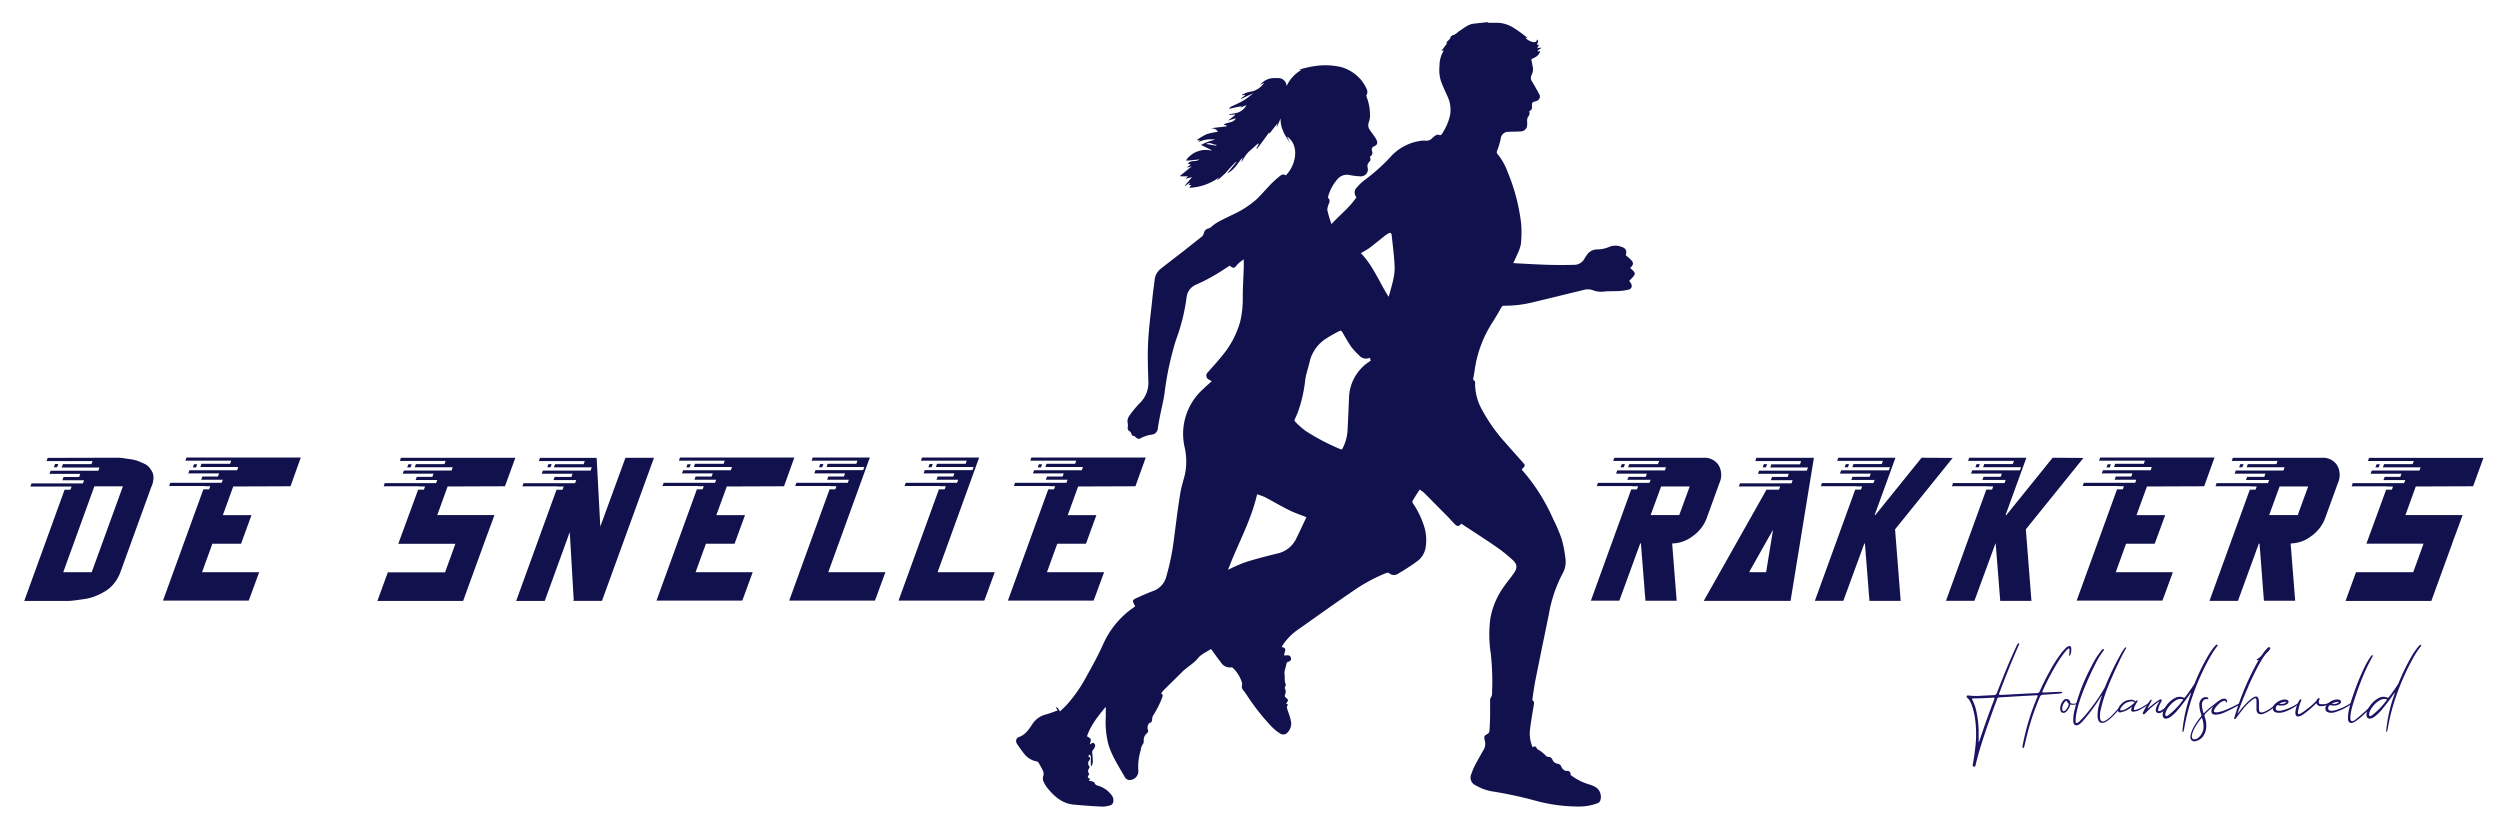 <svg xmlns="http://www.w3.org/2000/svg" viewBox="0 0 681.56 226.23"><defs><style>.cls-1{fill:#11114e;}.cls-2{fill:#1b1464;}</style></defs><g id="Laag_1" data-name="Laag 1"><path class="cls-1" d="M334.07,47.23,332,49.09l-.12-.09c.15-.22.33-.44.48-.65a14.72,14.72,0,0,1-8,2.84.43.43,0,0,1-.06-.18l.45-.59a6.28,6.28,0,0,1-.72,0l.48-.71c-.57.37-1,.65-1.43,1l-.09-.09c.65-.78,1.31-1.55,2-2.32l-1.82.43.71-.65h-2c0-.06-.09-.13-.12-.19,1-.8,2-1.61,3.13-2.53-.51.12-.87.21-1.37.37.41-.34.68-.59,1.1-.93-.36-.06-.57-.12-.81-.16.87-1.14,2.24-.4,3.19-1.17l-3.54.34a1.86,1.86,0,0,1,0-.28,6.58,6.58,0,0,1,6.82-2.47c0-.07,0-.13-.06-.19-.92-.43-1.85-.9-2.77-1.36a13.34,13.34,0,0,1,3.87-1.42,7.8,7.8,0,0,0-4.56.62,6.14,6.14,0,0,1,.33-.53c-.24,0-.42.09-.59.12a1.46,1.46,0,0,1-.09-.21A17.4,17.4,0,0,1,329,36.56a19.58,19.58,0,0,1,3-.62c-.36-.71-.72-.83-1.79-1,1.4-.15,2.8-.34,4.2-.49v-.22c-.24-.06-.47-.15-.8-.25,1-.77,2.59-.34,3.31-1.73-.72.22-1.41.4-2.15.62.69-.53,1.31-1,1.94-1.49l-.09-.18-1.58.18s0-.09,0-.12a11.42,11.42,0,0,1,1.37-.34,4.26,4.26,0,0,0,3.16-1.86c.06-.09.12-.21.24-.4-.6.25-1.11.47-1.61.65,0,0,0,0,0-.06s.21-.19.35-.31c-.65.12-1.19.22-1.75.34l-1.73.4a2.11,2.11,0,0,1,.45-.55c.29-.19.65-.28,1-.47a28.82,28.82,0,0,0,2.65-1.36,19.75,19.75,0,0,0,2.47-1.89c-1.1.53-2.2,1.06-3.3,1.55,0,0,0-.06-.06-.09.38-.31.77-.59,1.16-.9,0,0,0-.06-.06-.12l-.72.12a.51.51,0,0,1-.06-.15c.45-.19.9-.44,1.35-.59a10.92,10.92,0,0,1,1.55-.34,5.81,5.81,0,0,0,3.15-2.32c-.32.18-.68.34-1.1.55a4.88,4.88,0,0,1,4.14-1.82,5.64,5.64,0,0,1,1.43.06,2.3,2.3,0,0,1,1.64,2.1A9.79,9.79,0,0,1,354.91,19c-.18,0-.36,0-.54.06,0-.06,0-.12,0-.19,1.31-.27,2.59-.65,3.9-.83a19.17,19.17,0,0,1,7.39.25,11.21,11.21,0,0,1,5.4,3.49,11.06,11.06,0,0,1,1.49,2.42,1.71,1.71,0,0,1,0,1.7c-.09.15,0,.4.06.62a13.86,13.86,0,0,1,.89,5,5.56,5.56,0,0,1-.3,1.73,2.25,2.25,0,0,0,.24,2.17c.36.55.78,1.08,1.16,1.63a7.79,7.79,0,0,1,.66,1.06c.39.8.24,1.39-.54,1.73a1,1,0,0,0-.65,1.39,1.2,1.2,0,0,1-.66,1.52,1.06,1.06,0,0,1-.21,1.48,1.61,1.61,0,0,0-.35,1.46A1.87,1.87,0,0,1,371,48.07a16.72,16.72,0,0,1-3-.34A3.41,3.41,0,0,0,364.5,49a12.17,12.17,0,0,0-2.32,4.23c-.12.38-.24.72.18,1.06.14.12.08.46.11.74a.61.61,0,0,1-.05.18,5.62,5.62,0,0,0-.57,2A29.49,29.49,0,0,0,363,61.09c2.33-2.57,4.95-4.51,6.8-7.33A1.93,1.93,0,0,1,370,51a14.36,14.36,0,0,1,1.91-1.83A50.13,50.13,0,0,0,379,42.87a13.56,13.56,0,0,1,8.14-4.45,6,6,0,0,1,1.52-.07,2.1,2.1,0,0,0,1.82-.71,4.84,4.84,0,0,1,1-.77,1,1,0,0,1,.78-.12c.56.24.74,0,1-.47a15.21,15.21,0,0,0,2.06-4.85,8.67,8.67,0,0,0-.6-4.95c-.66-1.46-1.34-2.88-1.88-4.37a10.18,10.18,0,0,1-.39-4.2,7.56,7.56,0,0,1,1.2-4.18c-.27.06-.36.09-.69.19.6-.81,1.1-1.52,1.61-2.2h0l-.24.09a.22.22,0,0,1,0-.15c.27-.59,1-.84,1.13-1.55a1.06,1.06,0,0,1,.69-.53c.74-.18,1.22-.83,1.82-1.2,1.19-.74,2.29-1.76,3.75-1.92L405.83,6a3.59,3.59,0,0,1-.35.21h2.86a8.78,8.78,0,0,1,3.93,1.15,36.18,36.18,0,0,1,4,2.84c0,.07-.06.1-.06.16l-.38-.09a4,4,0,0,0,2.26,1.23c.48,0,.9-.09.9-.74.44.34.44.34,0,1.46h.59c-.18.3-.3.55-.53.95l1-.18.12.09-1,.74a1.18,1.18,0,0,0,.11.19c.15,0,.3,0,.63-.06-.39,1.3-1.4,1.7-2.44,2.19.12.56.21,1.15.32,1.74a3.4,3.4,0,0,1-.23,2.53,1.76,1.76,0,0,0,.14,1.86c.63,1.08,1.29,2.16,1.85,3.28a1.26,1.26,0,0,1-.74,2,2.35,2.35,0,0,1-.42.15c-.66.06-.77.47-.74,1.09.05,1-.06,1.14-.75,1.54a1.43,1.43,0,0,1-.33,1.52,2.22,2.22,0,0,0-.24,1c0,.46.06.93,0,1.36a1.74,1.74,0,0,1-1.72,1.61c-1.11.09-2.21.06-3.28.12a2.06,2.06,0,0,0-2.21,2,24.78,24.78,0,0,1-1,3.25.87.87,0,0,0,0,.62,16.82,16.82,0,0,1,2.92,5.13,52.29,52.29,0,0,1,3.66,14,30.92,30.92,0,0,1-.08,5.69,12.77,12.77,0,0,1-1.11,3c-.27.68-.59,1.33-.95,2.07a3.44,3.44,0,0,0,.42.06c3,.16,6.08.34,9.12.44,2.35.06,4.67.06,7,0A3.13,3.13,0,0,0,432,70.43a8.62,8.62,0,0,1,.54-.8A3.36,3.36,0,0,1,435.37,68a8.62,8.62,0,0,0,3.39-.71,4.31,4.31,0,0,1,3.1-.06c1.37.4,1.73,1,1.37,2.38a11.2,11.2,0,0,1,1.67,1.52c.51.65.33,1.17-.47,1.94,1.7,1.52,1.7,1.52-.27,3.5a3.47,3.47,0,0,0,.3.4c.65.84.5,1.77-.51,2a13.42,13.42,0,0,1-2.92.38c-1.19.06-2.38,0-3.58.12a6.26,6.26,0,0,1-3.1-.31,3.91,3.91,0,0,0-2.59-.12c-4.53,1.11-9.06,2.22-13.62,3.31a32.28,32.28,0,0,1-8.07,1,.78.78,0,0,0-.78.49c-.74,1.3-1.49,2.6-2.29,3.87a32.12,32.12,0,0,0-5,13.42c-.06.47-.18,1-.24,1.43s-.36,1,.27,1.3c.09.06.12.31.12.49a14.46,14.46,0,0,0,1.91,7.4,46,46,0,0,0,6.49,9.12c1.49,1.7,3,3.37,4.5,5.08.84.92.81,1,0,1.82a1.57,1.57,0,0,0-.21.25c.48.52.93,1.08,1.38,1.61a53,53,0,0,1,7.27,12,42.88,42.88,0,0,1,2.26,5.32,31.3,31.3,0,0,1,1,5.13,6.46,6.46,0,0,1-.74,4.27,36.9,36.9,0,0,0-3.73,11c-1.22,5.94-2.44,11.85-3.63,17.79-.36,1.76-.6,3.58-.87,5.38,0,.15,0,.43.06.46.54.34.36.81.3,1.3-.36,2.14-.74,4.27-1,6.41a9.42,9.42,0,0,0,.71,5.07c.54-.5.87-.25,1.14.28a.55.55,0,0,0,.26.28,7.28,7.28,0,0,1,2.06,1.6,1.27,1.27,0,0,0,1.1.44c.21,0,.66.34.78.65a1.87,1.87,0,0,0,1.64,1.23,1.26,1.26,0,0,1,.83.78c.18.55,1,1.3,1.52,1.14a.89.89,0,0,1,1,.71c0,.16,0,.41.09.47a15.46,15.46,0,0,0,4.92,2.5,7,7,0,0,1,2,.87,3.18,3.18,0,0,1,1.1,3.5,1.33,1.33,0,0,1-.68.74,14.39,14.39,0,0,1-4.95.93,45.08,45.08,0,0,1-12.7-1.77,110.64,110.64,0,0,0-10.9-2.32,13,13,0,0,1-4.71-1.67,2.28,2.28,0,0,1-1.19-3.18,15.85,15.85,0,0,1,1-2.39c.71-1.33,1.46-2.66,2.23-4a3.19,3.19,0,0,0,.42-2.56c-.33-1.24-.18-1.43.87-2a1.09,1.09,0,0,0,.38-.8q.14-2,.18-4c0-1.49,0-3,0-4.49,0-.24.21-.49.33-.77a1.58,1.58,0,0,0,.18-.53,70.3,70.3,0,0,0-.33-11.23,34,34,0,0,1-.12-9.55,21.33,21.33,0,0,1,3.85-8.91c.83-1.18,1.75-2.26,2.56-3.44,1-1.42.95-2.44-.3-3.59A41.76,41.76,0,0,0,407.8,149c-3.07-2.13-6.23-4.11-9.39-6.22,0,0,0,0-.09.06-.65.72-1,.75-1.69.07s-1.49-1.61-2.27-2.39c-2-2-4-4.05-6-6.06-.39-.37-.83-.65-1.31-1-.72,1.08-1.4,2.13-2,3.22-.06.12.09.43.21.62a24,24,0,0,1,3.07,6.46,12.46,12.46,0,0,1,.36,5.26,5.8,5.8,0,0,1-2.33,4,60,60,0,0,1-5.09,3.31,2,2,0,0,1-2.59-.09c-.15-.16-.57-.09-.81,0a46,46,0,0,0-9.18,5c-5,3.43-9.89,6.93-14.84,10.42a15.29,15.29,0,0,0-4,4c-.12.16-.21.31-.33.5a1.3,1.3,0,0,0-.06.25c1.7.28.57,1.42.63,2.26.65.12,1.61-.41,1.85.74.11.62-.12.8-1.11,1.17-.24.9-.44,1.7-.65,2.54a1.42,1.42,0,0,0,0,.5c.18.92-.09,1.91.32,2.87.12.25-.14.68-.26,1.08a1.92,1.92,0,0,1,.06,1.86.8.8,0,0,0,.12.65c.89.74.92.74.2,1.76.36.13.69.22.27.68a.9.9,0,0,0,0,.62c.33,1.09.78,2.14,1,3.25a3.4,3.4,0,0,1-.81,3.22,1.49,1.49,0,0,1-2.06.37,10.77,10.77,0,0,1-2.29-1.83,59.88,59.88,0,0,1-6.91-8.78c-.27-.37-.51-.74-.81-1.11a1.61,1.61,0,0,1-.39-1.58,1.23,1.23,0,0,0-.06-.65,9.15,9.15,0,0,0-2.44-3.93.64.64,0,0,0-.45-.16,2.84,2.84,0,0,1-2.8-1.33c-.89-1.17-1.79-2.38-2.71-3.68-1.16.78-2.62,1.36-3.52,2.45-1.25,1.57-3,2.44-4.32,3.77-1.67,1.67-3.36,3.31-5.06,5a8.36,8.36,0,0,0-.72.93c.57.25.45.62.3,1.08a25.34,25.34,0,0,1-2.53,5,2.83,2.83,0,0,0-.21.9c-.06.43-.06.87-.6,1s-.8,1.39-.59,1.76a.89.89,0,0,1-.3,1.15,2.38,2.38,0,0,0-.81,1.82c0,.31.06.71-.12.9a3.85,3.85,0,0,0-.71,1.92,15.16,15.16,0,0,0-.63,5.57,2.41,2.41,0,0,1-2.56,2.47,1.6,1.6,0,0,1-1.07-.68c-1.67-3-3.58-5.78-4.56-9.12a24.72,24.72,0,0,1-.69-7.43c0-.87,0-1.73,0-2.75-2.05,2.53-4.11,5-5.12,8.07,1.22.68,1.22.68.74,2.23.18-.09.27-.19.39-.25s.57-.28.68-.18.48.52.42.77a2.39,2.39,0,0,1-.56,1.11,1,1,0,0,0-.24.87,18.89,18.89,0,0,1,.15,2.6,3.34,3.34,0,0,1-.3.89c-.09,0-.18,0-.24-.06v-1.45c0-.34.06-.71,0-1a3.33,3.33,0,0,0-.27-.59l-.45.46c.69.5.69.65.24,1.24a1.22,1.22,0,0,0,.09,1.55.61.61,0,0,1,0,.46,1.16,1.16,0,0,0,0,1.64c-.59.81-.56,1,.18,1.27-.09.19-.18.34-.3.59a4.49,4.49,0,0,1,.66.06c.3.12.77.22.86.46.24.71.81.71,1.31.9a7.11,7.11,0,0,1,3.4,2.54,2.13,2.13,0,0,1,.3,2.1,1.2,1.2,0,0,1-.69.59,7.25,7.25,0,0,1-2.11.37c-2.62-.12-5.28-.31-7.9-.56-3.1-.28-5.24-2.19-7.15-4.51a7.75,7.75,0,0,1-.92-1.49,2.18,2.18,0,0,1-.18-1.89,2,2,0,0,0-.09-1.26,19.78,19.78,0,0,0-1.31-2.39.66.66,0,0,0-.42-.24,5.39,5.39,0,0,1-3.49-2.17c-.62-.77-1.19-1.58-1.76-2.41s-.5-1.73.45-2.07c1.7-.62,2.62-2,3.55-3.41a6.18,6.18,0,0,1,3.72-2.72c1.07-.28,2.12-.71,3.25-1.11-.18-.28-.33-.56-.51-.84.45,0,.45,0,1.14,1.11.56-.55,1.16-1.08,1.69-1.63a39.76,39.76,0,0,0,5.76-8.33c1.61-2.84,3.13-5.69,4.47-8.69a23.84,23.84,0,0,1,7.89-9.5l.69-.49a1.82,1.82,0,0,0-.18-.37c-.63-1.12-.63-1.36.54-1.89,1.46-.68,2.95-1.33,4.44-1.89a5.68,5.68,0,0,0,3.69-4,65.49,65.49,0,0,0,2.12-10.55c.53-4,1-8,1.67-12,.26-1.79.86-3.53,1.28-5.29a17.28,17.28,0,0,0-.06-7.3,16.38,16.38,0,0,1,5-15.93c.74-.71,1.54-1.43,2.38-2.17-.3-.15-.54-.31-.78-.43a1.2,1.2,0,0,1-.29-2c1.28-1.46,2.59-2.88,3.81-4.4a25.1,25.1,0,0,0,5-9.37,27.83,27.83,0,0,0,.71-6.65c0-2.72.18-5.41.27-8.14,0-.68,0-1.33,0-2.22-.54.37-.95.65-1.34,1a6.37,6.37,0,0,0-.66.71c-.65.77-.92.77-1.84,0-1.4.89-2.77,1.85-4.21,2.66a46.38,46.38,0,0,1-4.76,2.44,4.27,4.27,0,0,0-2.8,3.71,53,53,0,0,1-2.84,11.36A81.67,81.67,0,0,0,317.51,107c-.33,2.45-1,4.86-1.43,7.27-.18.87-.3,1.73-.45,2.6a1.79,1.79,0,0,1-1.4,1.58c-.39.09-.81.12-1.19.21a11.13,11.13,0,0,0-1.7.62c-.9.5-1.11.5-1.82-.18a.78.78,0,0,0-.45-.25c-.42,0-.53-.31-.65-.68a1.25,1.25,0,0,0-.45-.59,1,1,0,0,1-.51-1.14,3.87,3.87,0,0,0,0-1,2.48,2.48,0,0,1,.36-2,29.65,29.65,0,0,1,2.77-3.41,7.69,7.69,0,0,0,2.48-6.06c-.12-3.59-.24-7.21-.06-10.77.2-4,.77-8.1,1.19-12.15.15-1.52.38-3,.56-4.58a4.46,4.46,0,0,1,1.64-3.16c1.79-1.42,3.61-2.81,5.43-4.21l5.48-4.33a1.93,1.93,0,0,0,.92-1.33,1.57,1.57,0,0,1,1.14-1.14,1.94,1.94,0,0,0,.74-.34c1.61-1.52,3.64-2.26,5.54-3.25a27,27,0,0,0,6.8-4.27c1.37-1.3,2.59-2.75,3.9-4.11a27.92,27.92,0,0,1,2.48-2.26c.5-.43,1.07-.74,1.69-.25,2.57-2.47,4.06-8,.36-10.61.27.56.54,1.15.81,1.7-1.4-2-2.66-4-2.57-6.62-.32.74-.62,1.46-.95,2.2l-.15-.06c.09-.25.15-.5.3-.87-.81,1-1.49,1.92-2.21,2.82a1.06,1.06,0,0,0-.12-.1c0-.12.06-.25,0-.18-1,1.42-2.17,3-3.3,4.48a.53.53,0,0,1-.15-.12c.21-.4.42-.81.62-1.24-.06,0-.09-.09-.15-.12-.41.37-.86.71-1.25,1.11-.59.56-1.22,1-1.79,1.67a10.15,10.15,0,0,0-1,1.46,10,10,0,0,1-.56.89c.11-.43.23-.89.38-1.33-1.37,1.55-2.26,3.5-4.26,4.36.3-.34.6-.68.87-1,.53-.65,1.07-1.33,1.63-2,0,0-.08-.06-.11-.12A42,42,0,0,0,334.07,47.23Zm39.4,50.3a2.49,2.49,0,0,1-3-.71,18.87,18.87,0,0,1-2.06-2.22c-.89-1.3-1.66-2.66-2.47-4.06-.21-.37-.42-.49-.8-.28a38.62,38.62,0,0,0-3.67,2.08,10.26,10.26,0,0,0-4.44,6.34c-.21,1-.54,1.95-.77,2.91a13.51,13.51,0,0,0-.45,2.19,37.27,37.27,0,0,1-1.94,8.48c-.27.77-.65,1.48-1,2.35a3.49,3.49,0,0,0,.48.62,24.63,24.63,0,0,0,2.56,2.23,59.56,59.56,0,0,0,9.53,5c.36.15.48,0,.63-.31a12.24,12.24,0,0,0,1.31-4.89c.15-2.91.27-5.82.39-8.72a12.18,12.18,0,0,1,5.9-10.18A8.24,8.24,0,0,0,373.47,97.53ZM356.16,141c-1.7-.68-3.22-1.18-4.65-1.89-2.27-1.11-4.44-2.41-6.68-3.59a21.87,21.87,0,0,0-2.11-.77c-1.7,7.39-5.4,13.8-7.93,20.6a43.22,43.22,0,0,1,4.71-2.07c2.83-.9,5.72-1.64,8.61-2.35a7.46,7.46,0,0,0,5.13-3.81C354.25,145.11,355.17,143.07,356.16,141Zm22.41-60.08c.12-.37.18-.55.24-.77.65-2.45,1.49-4.89,1.4-7.46-.12-2.87-.51-5.75-.81-8.63-.06-.55-.39-.71-.89-.43a8.8,8.8,0,0,0-1.4,1c-1.25,1-2.51,2-3.79,3A22.78,22.78,0,0,1,371,69C374.28,72.38,376,76.84,378.57,80.92ZM328.86,39.25l2.74.47c0-.1,0-.16,0-.25C330.71,39.5,329.87,38.6,328.86,39.25Z"/></g><g id="Laag_4" data-name="Laag 4"><path class="cls-2" d="M538.13,209a.33.33,0,0,1-.21-.1.45.45,0,0,1-.11-.33.69.69,0,0,1,.05-.35c.23-1.21.42-2.43.55-3.66a33.2,33.2,0,0,0,.31-3.53c0-.8,0-1.21,0-1.25a26.8,26.8,0,0,0-.39-4.55,16.36,16.36,0,0,0-.82-3.09,8,8,0,0,0-.49-1.07,3,3,0,0,0-.77-.89.5.5,0,0,1-.1-.11s0,0,0,0a.37.37,0,0,1,0-.16c0-.21.12-.31.37-.31h.13a13.34,13.34,0,0,0,1.89.13c.33,0,1.14,0,2.45-.11.86,0,1.71-.09,2.56-.11a.87.87,0,0,0,.58-.19,1.16,1.16,0,0,0,.31-.5q2.88-7.53,5.31-12.69a1.81,1.81,0,0,1,.43-.69.2.2,0,0,1,.15-.06.15.15,0,0,1,.16.17,2.36,2.36,0,0,1-.27.67q-2.68,6.09-5,12.33L545,189a.81.81,0,0,0,0,.19.57.57,0,0,0,0,.18,1.16,1.16,0,0,0,.42.07h.21l.19,0,2.31-.12c3.32-.19,5.69-.3,7.13-.36a.85.85,0,0,0,.87-.61q1.24-2.79,2.71-5.43a38.89,38.89,0,0,1,3.09-4.84,11.45,11.45,0,0,1,1.23-1.38,1.61,1.61,0,0,1,1-.57c.3,0,.48.19.52.58V177a3.53,3.53,0,0,1-.34,1.71.12.12,0,0,1-.09.07.14.14,0,0,1-.1,0s-.05-.05-.05-.07a17.29,17.29,0,0,0,.09-1.76.16.16,0,0,0-.17-.15l-.09,0a3.27,3.27,0,0,0-.78.75,23.78,23.78,0,0,0-1.9,2.58,66.78,66.78,0,0,0-4.34,8.14.89.89,0,0,0-.12.35c0,.12.09.18.25.18l4.64-.2a1,1,0,0,1,.52.08.16.16,0,0,1,0,.12.18.18,0,0,1-.15.17,5.2,5.2,0,0,1-1.09.16c-2.2.16-3.55.26-4,.28a.85.85,0,0,0-.54.18,1.1,1.1,0,0,0-.32.46,68.24,68.24,0,0,0-3.55,10.62c-.16.65-.31,1.29-.46,1.94s-.24,1-.28,1.1a.29.29,0,0,1-.26.21.21.21,0,0,1-.16-.09,1.86,1.86,0,0,1,0-.33,2,2,0,0,1,.07-.45,64.53,64.53,0,0,1,3.89-12.86,1.89,1.89,0,0,0,.18-.51.14.14,0,0,0-.14-.14l-4.07.21-6.37.39a.44.44,0,0,0-.44.32q-3,8-4.81,13.94-.25.87-1.08,4l0,.14a.59.59,0,0,1-.18.39A.25.25,0,0,1,538.13,209Zm1.36-6.65c.08-.2.14-.35.17-.46,1.22-3.65,2.51-7.29,3.9-10.91a2.25,2.25,0,0,0,.18-.57c0-.15-.1-.22-.31-.22-1.86.13-3.72.2-5.57.23l-.17,0-.07,0a.19.19,0,0,0,0,.07,2.26,2.26,0,0,0,.11.34,12.8,12.8,0,0,1,1.14,3.41,26.91,26.91,0,0,1,.56,5.43c0,.38,0,.75,0,1.12s0,.73,0,1.51Z"/><path class="cls-2" d="M562.45,194.33a.71.71,0,0,1-.64-.43,1.69,1.69,0,0,1-.15-.7,3.29,3.29,0,0,1,.73-2.07,1.65,1.65,0,0,1,.69-.56,1.24,1.24,0,0,1,.31,0,1,1,0,0,1,.82.44,1,1,0,0,1,.21.63,1.46,1.46,0,0,0,.76.22,2.33,2.33,0,0,0,1-.18h.07s.08,0,.08.06,0,.08-.09.12a2.05,2.05,0,0,1-1.15.28,2.46,2.46,0,0,1-.68-.09,3.79,3.79,0,0,1-.87,1.73,2.11,2.11,0,0,1-.63.52A1.13,1.13,0,0,1,562.45,194.33Zm.15-.43a.89.89,0,0,0,.59-.35,3.32,3.32,0,0,0,.71-1.2,1.86,1.86,0,0,0,.11-.52,1.11,1.11,0,0,1-.56-.81.8.8,0,0,0-.5.3,2.9,2.9,0,0,0-.75,1.93.07.07,0,0,1,0,.05,1.09,1.09,0,0,0,.07.3C562.35,193.8,562.46,193.9,562.6,193.9Z"/><path class="cls-2" d="M566.08,197.75a.79.79,0,0,1-.75-.59,2.28,2.28,0,0,1-.12-.73,11.69,11.69,0,0,1,.41-3.06,50.11,50.11,0,0,1,4.56-11.71,22.76,22.76,0,0,1,2.76-4.39.67.67,0,0,1,.47-.31.24.24,0,0,1,.21.14.31.31,0,0,1,0,.08s0,.1-.11.16a21.83,21.83,0,0,0-2.28,3.74c-.93,1.79-1.83,3.75-2.72,5.88q-2.47,5.94-2.64,9.19v.21a3,3,0,0,0,0,.42c0,.23.1.35.25.35a.48.48,0,0,0,.27-.1,2.51,2.51,0,0,0,.74-.59c.37-.36.72-.74,1.07-1.12a47.86,47.86,0,0,0,5.25-7.26A7,7,0,0,0,574,187a77.06,77.06,0,0,1,4.41-9.1,8.49,8.49,0,0,1,.83-1.22c.1-.13.18-.2.24-.2a.22.22,0,0,1,.13.06.14.14,0,0,1,.06.11.68.68,0,0,1-.16.28c-.54.91-1,1.84-1.48,2.8l-.46,1q-1.68,3.44-3.09,7a40.82,40.82,0,0,0-1.77,5.73,7.41,7.41,0,0,0-.21,1.75c0,1,.24,1.49.74,1.49a1.54,1.54,0,0,0,.79-.26,7.44,7.44,0,0,0,1.58-1.25c.5-.49,1-1.07,1.61-1.73s.95-1.08,1.1-1.24c.31-.36.5-.54.56-.54a.13.13,0,0,1,.1,0,.21.21,0,0,1,0,.11.88.88,0,0,1-.18.3l-.64.75c-.91,1.08-1.7,2-2.38,2.63a7.59,7.59,0,0,1-1.77,1.36,1.94,1.94,0,0,1-.88.25,1.06,1.06,0,0,1-1-.6,2.56,2.56,0,0,1-.28-1.05v-.5a9.53,9.53,0,0,1,.31-2.38c.3-1.15.54-2,.75-2.55l.12-.43a1.21,1.21,0,0,0-.29.35,50.32,50.32,0,0,1-4.6,6.3C567.33,197.23,566.63,197.75,566.08,197.75Z"/><path class="cls-2" d="M578.06,194.23c-.43,0-.64-.18-.64-.54a2.67,2.67,0,0,1,.86-1.7,3.38,3.38,0,0,1,1.83-1.12,5.53,5.53,0,0,1,.95-.11,1.33,1.33,0,0,1,1.08.46.43.43,0,0,0,.22-.14.47.47,0,0,1,.26-.15.28.28,0,0,1,.17.09.19.19,0,0,1,0,.07.66.66,0,0,1-.17.32c-.14.22-.31.51-.5.86a2.6,2.6,0,0,0-.37,1.07.21.21,0,0,0,.23.24,7,7,0,0,0,2.43-1.06c.51-.3.91-.55,1.19-.75a.87.87,0,0,1,.33-.16s.07,0,.07.09a.27.27,0,0,1-.15.22,14.15,14.15,0,0,1-2,1.31,4.72,4.72,0,0,1-2.22.79c-.43,0-.64-.14-.64-.44a3,3,0,0,1,.3-1,6.19,6.19,0,0,1-3.06,1.6Zm.3-.54a2.46,2.46,0,0,0,.84-.24,11.57,11.57,0,0,0,2.63-1.8.34.34,0,0,0,.1-.13.76.76,0,0,0-.65-.31,3.55,3.55,0,0,0-3.12,1.83.82.82,0,0,0-.14.44q0,.21.27.21Z"/><path class="cls-2" d="M584.49,194.73a.53.53,0,0,1-.16,0,.33.33,0,0,1-.15-.27,1,1,0,0,1,.13-.41c.53-1,1.1-2,1.71-2.9.17-.25.3-.37.39-.37a.21.21,0,0,1,.12,0,.14.14,0,0,1,.07.13c0,.06-.38.8-1.13,2.24a.85.85,0,0,0,.35-.2,27.8,27.8,0,0,1,2.59-2,3.45,3.45,0,0,1,.54-.28.24.24,0,0,1,.13,0,.2.2,0,0,1,.15.06.25.25,0,0,1,.11.21,1.93,1.93,0,0,1-.19.49,6.32,6.32,0,0,0-.83,2.2c0,.15.08.23.25.23a1.54,1.54,0,0,0,.77-.26,8.6,8.6,0,0,0,2-1.62c.22-.25.37-.37.43-.37s.14,0,.14.13a.77.77,0,0,1-.17.28,12.32,12.32,0,0,1-2,1.9,2.75,2.75,0,0,1-.93.48,1.27,1.27,0,0,1-.32,0,.81.81,0,0,1-.52-.17.84.84,0,0,1-.26-.66,3.29,3.29,0,0,1,.45-1.37c.11-.2.23-.42.36-.64l.19-.33a1,1,0,0,0-.4.21,23.72,23.72,0,0,0-3.33,2.9l-.05.05C584.73,194.63,584.59,194.73,584.49,194.73Z"/><path class="cls-2" d="M595.13,199.55h0c-.07,0-.12-.05-.13-.15v-.33a40.06,40.06,0,0,1,2.23-9.8.14.14,0,0,1,0-.07.93.93,0,0,0,.08-.41l-.1.13a55.89,55.89,0,0,1-3.37,4.48,11.78,11.78,0,0,1-1.91,1.89,2.44,2.44,0,0,1-1.47.63c-.52,0-.81-.33-.86-1v-.13a2.66,2.66,0,0,1,.25-1.1,6.93,6.93,0,0,1,2.8-3.23,3,3,0,0,1,1.53-.5,3,3,0,0,1,.93.16,1.1,1.1,0,0,0,.35.11c.08,0,.2-.11.37-.32.8-1.06,1.57-2.16,2.3-3.28a4.27,4.27,0,0,0,.33-.68,54.76,54.76,0,0,1,3.57-7.25,16.76,16.76,0,0,1,1.71-2.44c.28-.35.5-.52.66-.52a.22.22,0,0,1,.15.08.13.13,0,0,1,.05.11c0,.07-.09.2-.26.41a23.57,23.57,0,0,0-1.85,2.85,64.75,64.75,0,0,0-4.76,10.63,55.6,55.6,0,0,0-2.21,8.48,9.94,9.94,0,0,1-.25,1.11A.17.17,0,0,1,595.13,199.55Zm-4.51-4.32a.77.77,0,0,0,.39-.16,19,19,0,0,0,4.07-4.17.33.33,0,0,0,.1-.22,2,2,0,0,0-.72-.13,2.4,2.4,0,0,0-1.29.4,6.57,6.57,0,0,0-2.62,2.9,3.53,3.53,0,0,0-.23.76.82.82,0,0,0,0,.26.32.32,0,0,0,.13.29.23.23,0,0,0,.17.07Z"/><path class="cls-2" d="M598.36,202.11a1.09,1.09,0,0,1-1.18-.85,2.5,2.5,0,0,1,0-.47,2.34,2.34,0,0,1,.12-.74,8,8,0,0,1,.84-2,16.46,16.46,0,0,1,1.84-2.62.59.59,0,0,0,.15-.38.6.6,0,0,0,0-.22,7.53,7.53,0,0,1-.53-2.48,2.16,2.16,0,0,1,.82-2,1.53,1.53,0,0,1,.85-.31c.46,0,.71.14.76.43,0,.11-.05.16-.15.16h-.07a.91.91,0,0,0-.32-.06,1.19,1.19,0,0,0-.69.29,1.63,1.63,0,0,0-.5,1.37,3.71,3.71,0,0,0,.1.88,9,9,0,0,0,.36,1.37,1,1,0,0,0,.3-.25,19,19,0,0,1,3-2.47,1,1,0,0,1,.37-.2.11.11,0,0,1,.1,0,.16.16,0,0,1,0,.1.11.11,0,0,1,0,.07.94.94,0,0,1-.32.27,21,21,0,0,0-3,2.59.57.57,0,0,0-.2.44.63.63,0,0,0,0,.26,6.8,6.8,0,0,1,.48,2.52,4.85,4.85,0,0,1-.94,3,3.11,3.11,0,0,1-1.59,1.12A1.88,1.88,0,0,1,598.36,202.11Zm-.16-.56.17,0a2.07,2.07,0,0,0,.91-.4,3.82,3.82,0,0,0,1.45-3.22,6.42,6.42,0,0,0-.43-2.23.37.37,0,0,0-.23.19,16.1,16.1,0,0,0-1.83,2.71,6.76,6.76,0,0,0-.58,1.45,1.88,1.88,0,0,0-.11.62C597.55,201.25,597.77,201.55,598.2,201.55Z"/><path class="cls-2" d="M604,194.83a1.69,1.69,0,0,1-.66-.12.77.77,0,0,1-.46-.7,2.12,2.12,0,0,1,.22-.94,5.33,5.33,0,0,1,2.17-2.24,2.08,2.08,0,0,1,1.07-.37,1,1,0,0,1,.54.16.69.69,0,0,1,.27.56c0,.22-.06.32-.17.32s-.12-.05-.16-.16-.11-.26-.15-.28a.38.38,0,0,0-.13,0,1.24,1.24,0,0,0-.23,0,3.46,3.46,0,0,0-1.52.95,5.31,5.31,0,0,0-1.12,1.46.7.7,0,0,0-.11.38c0,.22.16.34.49.34a2.35,2.35,0,0,0,.47,0,9.78,9.78,0,0,0,2.3-.67c.74-.31,1.46-.65,2.18-1a12.27,12.27,0,0,1,1.85-.85.13.13,0,0,1,.1,0,.17.17,0,0,1,0,.13c0,.07-.06.14-.18.2a49.11,49.11,0,0,1-4.53,2.33A6.07,6.07,0,0,1,604,194.83Z"/><path class="cls-2" d="M609.27,196.06c-.11,0-.16-.06-.16-.18a.23.23,0,0,1,0-.11,72.13,72.13,0,0,1,6.36-15.32l.35-.59a1.33,1.33,0,0,1-.38.13c-.11,0-.17-.06-.19-.18s0-.11.13-.15a3.8,3.8,0,0,0,1.36-1.22,10.77,10.77,0,0,1,1.3-1.64c.23-.25.42-.38.58-.38a.34.34,0,0,1,.22.1.3.3,0,0,1,.1.23.81.81,0,0,1-.28.49,4.42,4.42,0,0,1-.61.68q-1.65,1.58-5.1,9.16s0,.07,0,.11c-1.08,2.35-2,4.75-2.91,7.18l0,.09a.14.14,0,0,0,0,.07.79.79,0,0,0,.16-.16,24.32,24.32,0,0,1,2.65-3.08c1-.93,1.71-1.4,2.2-1.4s.79.54.79,1.6c0,.3,0,.56,0,.79s0,.4,0,.6a3.51,3.51,0,0,0,.09.93.52.52,0,0,0,.56.41,2.05,2.05,0,0,0,.88-.19,9.54,9.54,0,0,0,3.13-2.21q.2-.21.27-.21a.21.21,0,0,1,.11,0,.17.17,0,0,1,.06.12.37.37,0,0,1-.13.2,9.06,9.06,0,0,1-2.4,2,7.1,7.1,0,0,1-1.53.71,1.76,1.76,0,0,1-.5.08c-.71,0-1.11-.38-1.21-1.16,0-.19,0-.39,0-.59s0-.55,0-.82,0-.7,0-1c0-.51-.08-.77-.24-.77l-.11,0a1.88,1.88,0,0,0-.65.32,13.78,13.78,0,0,0-2.57,2.49c-.72.9-1.42,1.82-2.1,2.75C609.38,196,609.33,196.06,609.27,196.06Z"/><path class="cls-2" d="M621.53,194.32h-.17A2.33,2.33,0,0,1,620,194a1.08,1.08,0,0,1-.34-.83,1.72,1.72,0,0,1,.57-1.24,4,4,0,0,1,2.64-1.24,1.67,1.67,0,0,1,.55.09c.33.11.49.3.49.58a.65.65,0,0,1-.27.49,2.46,2.46,0,0,1-1.24.5l-.37,0h-.13a3.26,3.26,0,0,1-.84-.09h-.11a.33.33,0,0,0-.26.14,1.23,1.23,0,0,0-.27.74.61.61,0,0,0,.19.45,1,1,0,0,0,.62.2,3.84,3.84,0,0,0,.73-.06,13.66,13.66,0,0,0,3.93-1.62c.48-.29.75-.45.81-.5l.07,0h0a.13.13,0,0,1,.06,0,.11.11,0,0,1,0,.08.16.16,0,0,1,0,.08,6.12,6.12,0,0,1-1,.78A13.16,13.16,0,0,1,623,194h0A4.68,4.68,0,0,1,621.53,194.32Zm.45-2.42a1.64,1.64,0,0,0,1.38-.54,2.12,2.12,0,0,0-.42,0,2.74,2.74,0,0,0-1.54.54A4,4,0,0,0,622,191.9Z"/><path class="cls-2" d="M626.55,195.34c-.52,0-.78-.36-.78-1.07a2.91,2.91,0,0,1,.1-.77,8.52,8.52,0,0,1,.92-2.43c.15-.28.27-.42.37-.42a.17.17,0,0,1,.1,0c.07,0,.11.07.11.1a.49.49,0,0,1,0,.24,12.79,12.79,0,0,0-.83,2.72,3,3,0,0,0-.07.66c0,.21.06.32.19.32a1.72,1.72,0,0,0,.49-.16,6.32,6.32,0,0,0,1-.62,23.62,23.62,0,0,0,3.07-2.57,2.51,2.51,0,0,0,.46-.6.87.87,0,0,1,.33-.38.3.3,0,0,1,.15,0,.21.21,0,0,1,.12,0,.2.2,0,0,1,.1.17.21.21,0,0,1,0,.12,1.57,1.57,0,0,0-.23.78c0,.32.18.5.55.55a3.9,3.9,0,0,0,.59,0,3.45,3.45,0,0,0,1.54-.33.42.42,0,0,1,.22-.09c.08,0,.13.07.15.2s-.09.14-.28.23a4.55,4.55,0,0,1-2.11.53,1.29,1.29,0,0,1-1.33-.83,23,23,0,0,1-3.59,3.08,3,3,0,0,1-1,.49Z"/><path class="cls-2" d="M635.86,194.32h-.17a2.37,2.37,0,0,1-1.4-.33,1.07,1.07,0,0,1-.33-.83,1.72,1.72,0,0,1,.57-1.24,4,4,0,0,1,2.63-1.24,1.73,1.73,0,0,1,.56.09c.33.11.49.3.49.58a.65.65,0,0,1-.27.49,2.53,2.53,0,0,1-1.24.5l-.38,0h-.12a3.26,3.26,0,0,1-.84-.09h-.11a.33.33,0,0,0-.26.14,1.18,1.18,0,0,0-.28.74.62.62,0,0,0,.2.45,1,1,0,0,0,.61.2,4,4,0,0,0,.74-.06,13.5,13.5,0,0,0,3.92-1.62,9.49,9.49,0,0,0,.81-.5l.08,0h0a.12.12,0,0,1,.07,0,.11.11,0,0,1,0,.08.16.16,0,0,1,0,.08,6.52,6.52,0,0,1-1,.78,13.28,13.28,0,0,1-2.82,1.36h-.05A4.62,4.62,0,0,1,635.86,194.32Zm.44-2.42a1.64,1.64,0,0,0,1.38-.54,2,2,0,0,0-.42,0,2.74,2.74,0,0,0-1.53.54A4,4,0,0,0,636.3,191.9Z"/><path class="cls-2" d="M641,197.11a.47.47,0,0,1-.17,0,1.09,1.09,0,0,1-.71-.94c0-.27,0-.52,0-.76a5.34,5.34,0,0,1,.09-1,28.24,28.24,0,0,1,1.28-4.8,66.32,66.32,0,0,1,3.21-7.88,17.87,17.87,0,0,1,1.64-2.77c.2-.23.33-.35.39-.35a.18.18,0,0,1,.09,0,.17.17,0,0,1,.07.08.25.25,0,0,1,0,.07,1.31,1.31,0,0,1-.15.37,52.09,52.09,0,0,0-3,6.37q-1.29,3.3-2.34,6.73a16.35,16.35,0,0,0-.59,2.73,3.67,3.67,0,0,0-.05.66c0,.67.16,1,.5,1a1.88,1.88,0,0,0,1-.52,56.3,56.3,0,0,0,4.86-4.41.25.25,0,0,1,.17-.08c.09,0,.13,0,.13.13a.16.16,0,0,1,0,.11c-1.47,1.53-2.66,2.69-3.59,3.5C642.5,196.52,641.59,197.11,641,197.11Z"/><path class="cls-2" d="M650.69,199.55h0c-.08,0-.12-.05-.14-.15v-.33a40.09,40.09,0,0,1,2.24-9.8.14.14,0,0,1,0-.07.93.93,0,0,0,.08-.41l-.1.13a55.89,55.89,0,0,1-3.37,4.48,12.19,12.19,0,0,1-1.91,1.89,2.49,2.49,0,0,1-1.47.63c-.52,0-.81-.33-.87-1v-.13a2.67,2.67,0,0,1,.26-1.1,6.88,6.88,0,0,1,2.8-3.23,2.93,2.93,0,0,1,1.52-.5,3.09,3.09,0,0,1,.94.16,1,1,0,0,0,.35.11c.08,0,.2-.11.36-.32.8-1.06,1.57-2.16,2.31-3.28A4.27,4.27,0,0,0,654,186a56,56,0,0,1,3.56-7.25,18.46,18.46,0,0,1,1.71-2.44c.28-.35.5-.52.67-.52a.19.19,0,0,1,.14.08s0,.06,0,.11-.08.2-.25.41a23.64,23.64,0,0,0-1.86,2.85,65.56,65.56,0,0,0-4.75,10.63,54.46,54.46,0,0,0-2.21,8.48c-.1.51-.18.88-.25,1.11A.17.17,0,0,1,650.69,199.55Zm-4.51-4.32a.84.84,0,0,0,.39-.16,19.23,19.23,0,0,0,4.07-4.17.33.33,0,0,0,.1-.22,2,2,0,0,0-.72-.13,2.4,2.4,0,0,0-1.29.4,6.57,6.57,0,0,0-2.62,2.9,3.53,3.53,0,0,0-.23.76.82.82,0,0,0,0,.26.34.34,0,0,0,.12.29.24.24,0,0,0,.18.07Z"/></g><g id="Laag_2" data-name="Laag 2"><path class="cls-1" d="M464.38,124.81a4.53,4.53,0,0,1,4.15,2,5.31,5.31,0,0,1,.23,4.87l-3.49,9.62a10.47,10.47,0,0,1-3.79,4.86,9.41,9.41,0,0,1-5.61,2l1.23,15.61-8.51,0-1.24-15.63h-.18l-5.7,15.61h-7.76l11-30.32h1.56l.32-.86h-1.56v-.06h-9.69l.29-.86h14.05l.32-.85h-6.37L444,130h4.67l.32-.86h-8.4l.29-.89h13l.32-.86H443.86l.33-.86H452l.33-.86H439.78l.32-.86h24.28Zm-22.24,1.72H443l-.32.86h-.89Zm15.66,13.89,2.85-7.79h-7.79L450,140.42Z"/><path class="cls-1" d="M478.83,124.81h15.68l-6.36,39H464.49l17.1-30.32H485l.32-.86h-3.27l0,0h-8l.32-.86h14.05l.3-.86h-5.94l.32-.88h4.25l.32-.86h-8.41l.32-.86h13l.32-.86H482.62l.29-.86h7.82l.29-.89H478.53ZM481.49,156l1.88-11.58L476.84,156Zm-.62-29.46h.89l-.33.86h-.88Z"/><path class="cls-1" d="M532.35,124.84l-15.71,19.47,1.53,19.5-8.51,0-1.24-15.63h-.16l-5.72,15.61h-7.76l11-30.32h1.56l.32-.86h-1.56v-.06h-9.69l.29-.86h14.05l.32-.85h-6.37l.33-.86h4.67l.32-.86h-8.4l.32-.89h13l.32-.86H505l.29-.86H513l.33-.86H500.85l.32-.86h15.58l-5.67,15.61h.19l12.6-15.61Zm-29.14,1.69h.89l-.32.86h-.89Z"/><path class="cls-1" d="M568,124.84l-15.71,19.47,1.53,19.5-8.51,0-1.24-15.63H544l-5.72,15.61h-7.76l11-30.32h1.56l.32-.86h-1.56v-.06h-9.69l.29-.86h14.05l.32-.85h-6.36l.32-.86h4.67l.32-.86h-8.4l.32-.89h13l.32-.86H540.65l.3-.86h7.78l.32-.86H536.54l.32-.86h15.58l-5.67,15.61H547l12.6-15.61Zm-29.14,1.69h.89l-.32.86h-.89Z"/><path class="cls-1" d="M600.91,132.57l-15.6.06-2.85,7.81h7.82l-2.85,7.79h-7.81L576.8,156h15.57c-.5,1.4-1,2.75-1.46,4s-.81,2.22-1,2.73l-.39,1-23.37,0,11-30.32h1.56l.32-.86h-1.56v-.06h-9.69l.32-.86h14l.32-.85h-5.93l.32-.86h4.24l.32-.86H573l.32-.86h13l.32-.89H576.34l.3-.86h7.81l.3-.86H572.26l.29-.86h31.18Zm-26.31-6h.88l-.32.86h-.89Z"/><path class="cls-1" d="M633,124.81a4.52,4.52,0,0,1,4.14,2,5.31,5.31,0,0,1,.23,4.87l-3.49,9.62a10.51,10.51,0,0,1-3.78,4.86,9.41,9.41,0,0,1-5.62,2l1.24,15.61-8.52,0L616,148.2h-.19l-5.69,15.61h-7.76l11-30.32h1.56l.32-.86H613.7v-.06H604l.3-.86h14l.32-.85H612.3l.32-.86h4.67l.33-.86h-8.41l.3-.86h13l.33-.89H612.49l.32-.86h7.79l.32-.86H608.41l.32-.86H633Zm-22.24,1.72h.89l-.33.86h-.88Zm15.66,13.89,2.84-7.79h-7.79l-2.84,7.79Z"/><path class="cls-1" d="M674.23,132.57l-15.63.06-2.82,7.79h15.58c-.54,1.48-1,2.84-1.48,4.06s-.77,2.13-1,2.69-.32.92-.37,1.06h0l-5.67,15.6-7.79,0h-15.6L642.3,156h15.6l2.82-7.79-15.58,0,5.38-14.71h1.55l.33-.86h-1.59l0-.06h-9.7l.3-.86h14l.33-.85h-5.94l.32-.86h4.25l.32-.86h-8.41l.33-.86h13l.32-.89H649.63l.32-.86h7.79l.32-.86H645.55l.32-.86h31.18Zm-26.32-6h.89l-.33.86h-.88Z"/><path class="cls-1" d="M28.58,124.79h1.49l1.74,0q1.17,0,2,.15l1.94.28a8.9,8.9,0,0,1,1.92.49c.52.2,1.07.44,1.65.71a3.85,3.85,0,0,1,1.37,1,6.21,6.21,0,0,1,.85,1.32,3.48,3.48,0,0,1,.3,1.69,7.61,7.61,0,0,1-.46,2.09H41.2l.13,0L32.82,156a10.52,10.52,0,0,1-1.63,2.94,9.3,9.3,0,0,1-2.27,2.1,16.8,16.8,0,0,1-2.71,1.39,13.08,13.08,0,0,1-2.93.84c-1,.15-1.94.29-2.92.41a16.56,16.56,0,0,1-2.74.15c-.84,0-1.62,0-2.34,0H14.4l-7.79,0,11-30.32H19.2l.32-.86H18v0H8.27l.32-.86h14l.33-.85H17l.32-.89h4.25l.32-.86H13.48l.32-.86h13l.32-.86H16.79L17,127l.13-.46h7.79l.32-.85H12.7l.14-.43.16-.43ZM15,126.5h.89l-.33.89h-.88ZM25,156l8.51-23.42-7.78,0L17.24,156Z"/><path class="cls-1" d="M79.2,132.57l-15.61.06-2.84,7.81h7.81l-2.84,7.79H57.9L55.08,156H70.66q-.75,2.1-1.47,4t-1,2.73l-.39,1-23.36,0,11-30.32H57l.32-.86H55.81v-.06h-9.7l.32-.86h14l.32-.85H54.84l.32-.86h4.25l.32-.86H51.32l.32-.86h13l.32-.89H54.63l.29-.86h7.82l.29-.86H50.54l.3-.86H82Zm-26.32-6h.89l-.33.86h-.88Z"/><path class="cls-1" d="M137.66,132.57l-15.63.06-2.82,7.79h15.58c-.54,1.48-1,2.84-1.48,4.06s-.77,2.13-1,2.69l-.38,1.06h0l-5.67,15.6-7.78,0H102.88l2.85-7.79h15.6l2.82-7.79-15.57,0L114,133.49h1.56l.32-.86h-1.59l0-.06h-9.69l.29-.86h14l.32-.85H113.3l.33-.86h4.24l.32-.86h-8.4l.32-.86h13l.32-.89H113.06l.32-.86h7.79l.33-.86H109l.32-.86h31.18Zm-26.32-6h.89l-.32.86H111Z"/><path class="cls-1" d="M170.51,124.81h7.78l-14.18,39-7.81,0,.11-.25-1.08-18.5-6.82,18.77-7.79,0,11-30.32h1.64l.32-.86h-1.66l0-.06h-9.61l.32-.86h14.05l.32-.85H150.9l.3-.86h4.59l.29-.86h-8.4l.32-.86h13l.33-.89H151l.33-.86h7.78l.32-.86H146.9l.32-.86h15.44l1,18.72Zm-21,1.72h.89l-.32.86h-.89Z"/><path class="cls-1" d="M213.74,132.57l-15.6.06-2.85,7.81h7.82l-2.85,7.79h-7.81L189.63,156H205.2c-.5,1.4-1,2.75-1.46,4s-.81,2.22-1,2.73l-.39,1-23.37,0,11-30.32h1.56l.32-.86h-1.56v-.06h-9.69l.32-.86h14l.32-.85h-5.93l.32-.86H194l.32-.86h-8.4l.32-.86h13l.32-.89H189.17l.3-.86h7.81l.3-.86H185.09l.29-.86h31.18Zm-26.31-6h.88l-.32.86h-.89Z"/><path class="cls-1" d="M225.8,156h15.58q-.75,2.1-1.47,4t-1,2.73l-.39,1-23.36,0,11-30.32h1.56l.32-.86h-1.55v-.06h-9.7l.32-.86h14l.32-.85h-5.93l.32-.86h4.25l.32-.86H222l.32-.89h13l.32-.86H225.35l.29-.86h7.82l.29-.86H221.26l.3-.86h15.58Zm-2.2-29.49h.89l-.33.86h-.88Z"/><path class="cls-1" d="M255.61,156h15.58q-.75,2.1-1.47,4t-1,2.73l-.39,1-23.36,0,11-30.32h1.56l.32-.86h-1.55v-.06h-9.7l.32-.86h14l.32-.85h-5.93l.32-.86h4.25l.32-.86h-8.41l.32-.89h13l.32-.86H255.15l.3-.86h7.82l.29-.86H251.07l.3-.86h15.57Zm-2.2-29.49h.89l-.33.86h-.88Z"/><path class="cls-1" d="M309.54,132.57l-15.61.06-2.84,7.81h7.81l-2.84,7.79h-7.82L285.42,156H301q-.75,2.1-1.47,4t-1,2.73l-.39,1-23.36,0,11-30.32h1.56l.32-.86h-1.55v-.06h-9.7l.32-.86h14l.32-.85h-5.93l.32-.86h4.24l.33-.86h-8.41l.32-.86h13l.33-.89H285l.3-.86h7.81l.3-.86H280.88l.3-.86h31.18Zm-26.32-6h.89l-.33.86h-.88Z"/></g></svg>